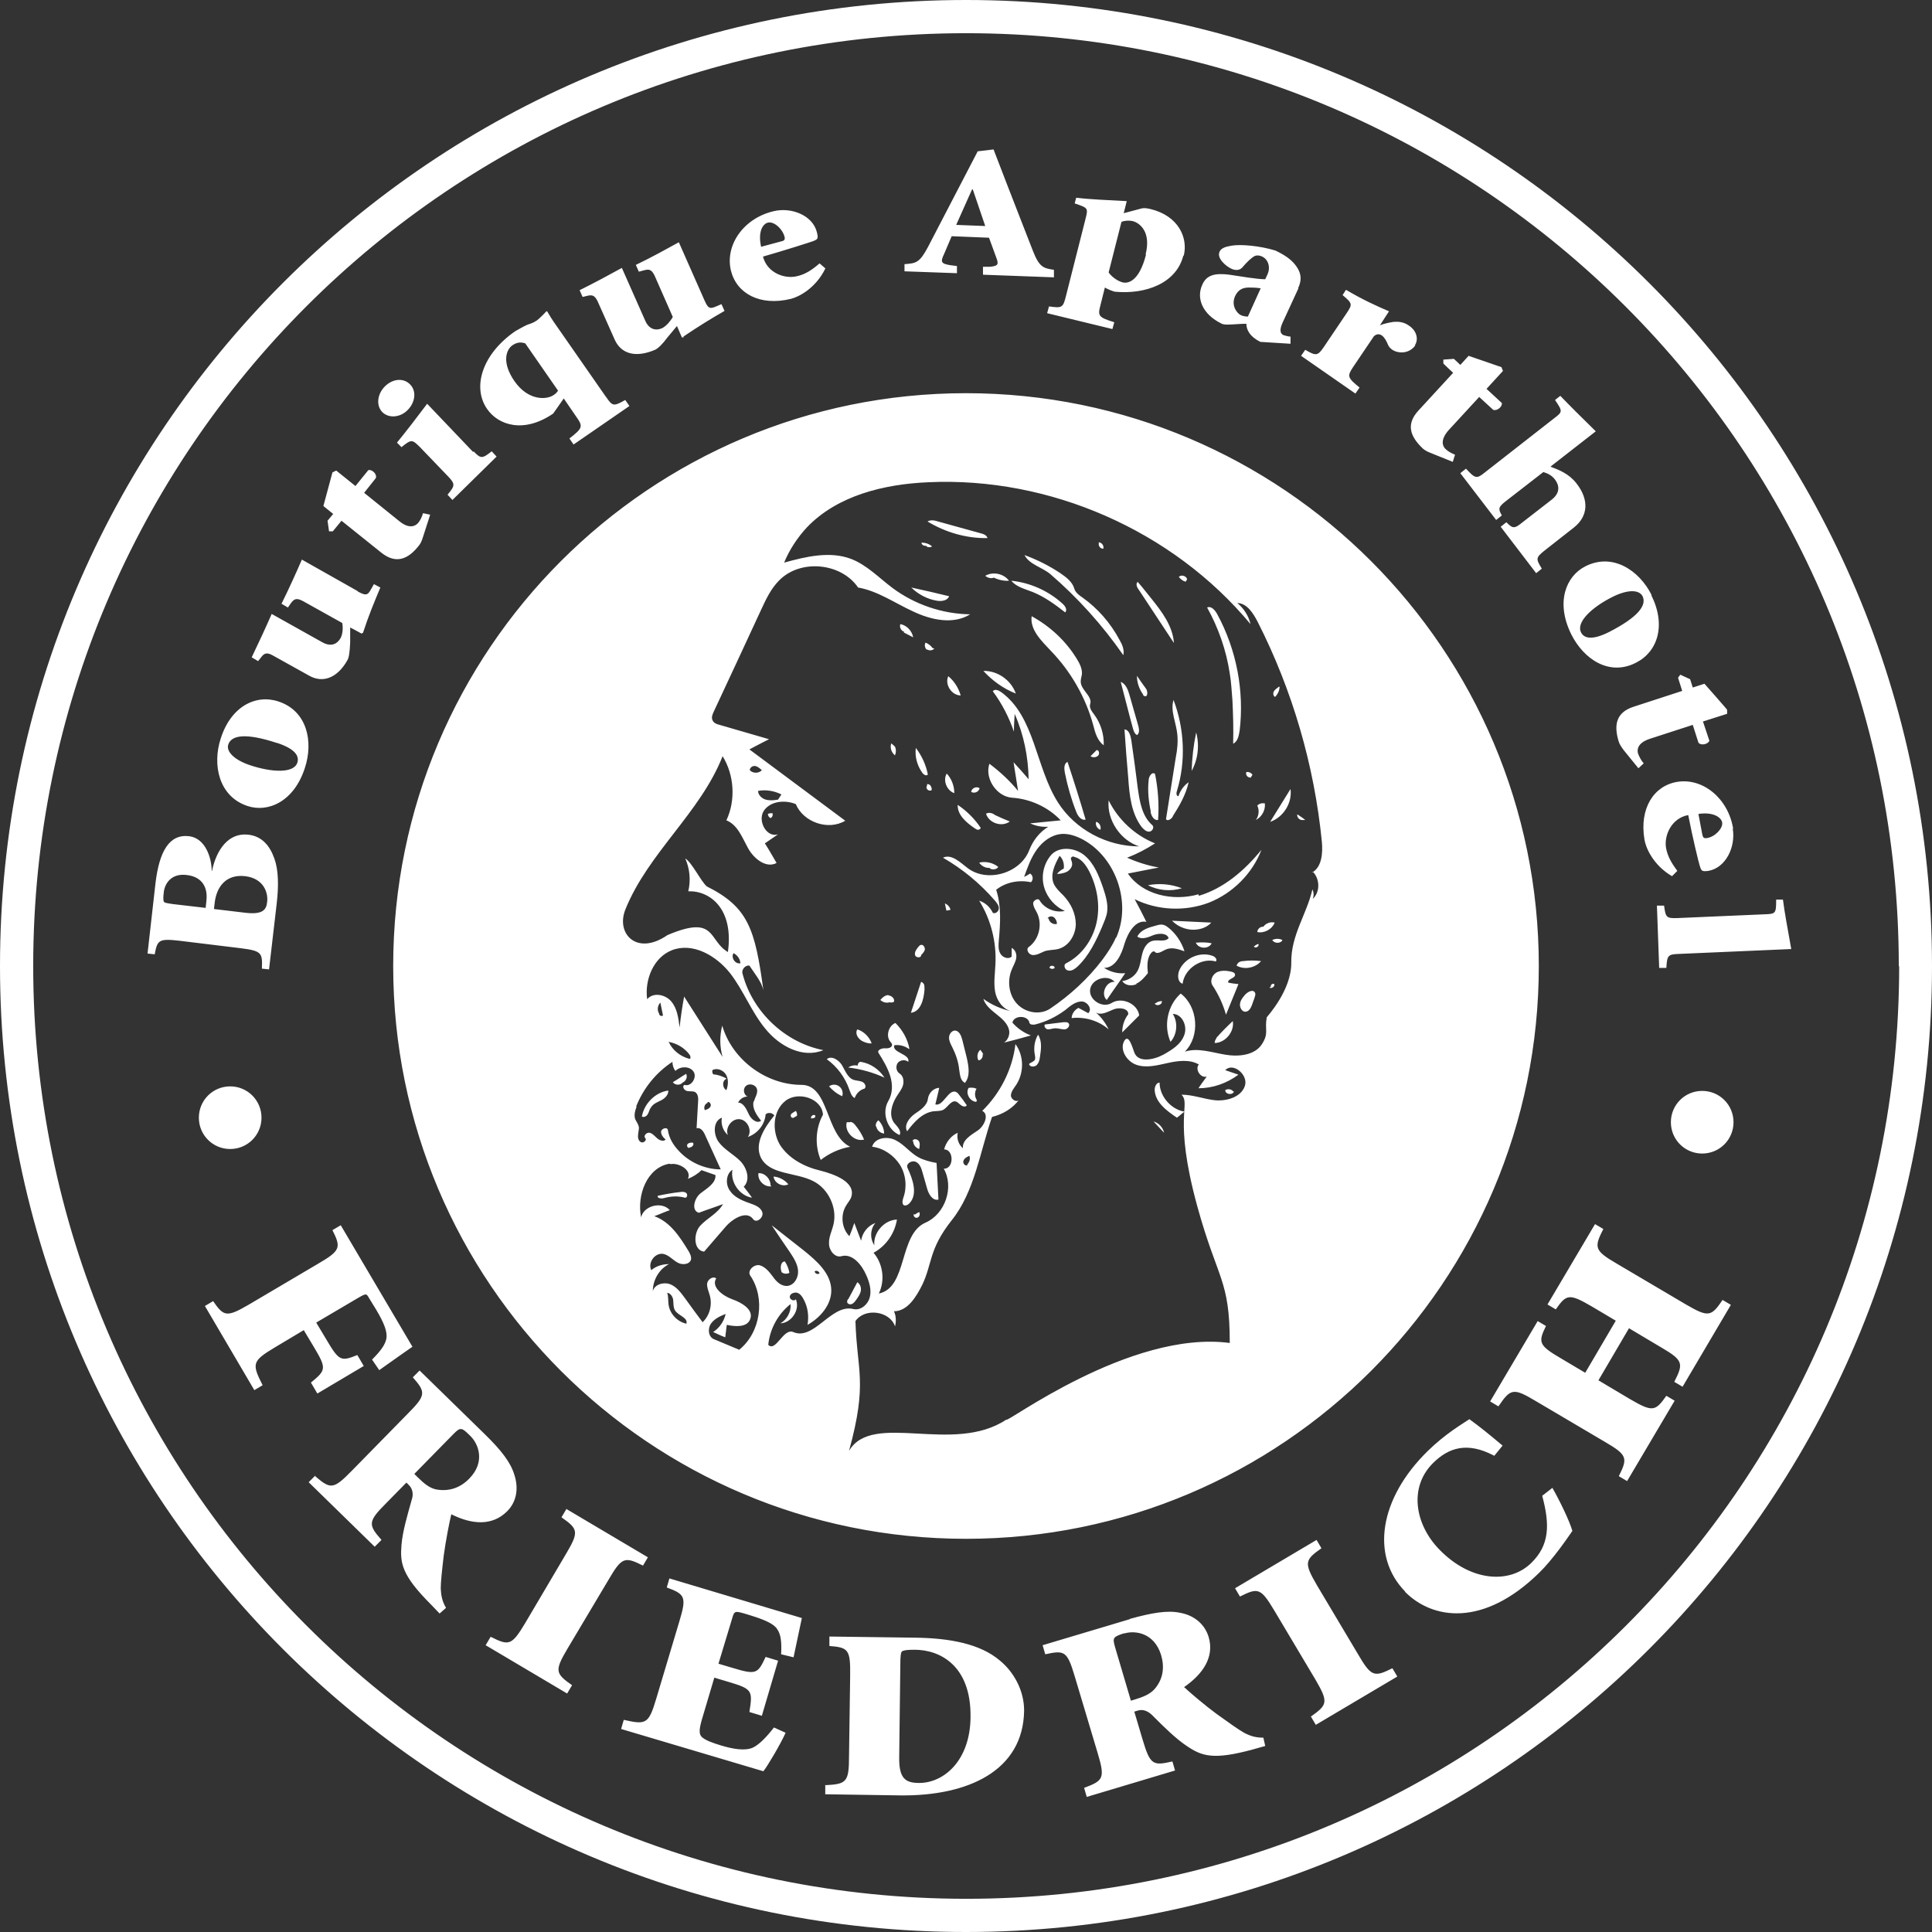 <svg xmlns="http://www.w3.org/2000/svg" viewBox="0 0 512 512"><rect x="0" y="0" width="512" height="512" fill="#333333" stroke="none"/><path d="m407 371.3 18.3 10.8c6 3.5 6.1 4.3 3.7 9.1l2.2 1.3 12.6-21.3-2.2-1.3c-2.9 4.1-3.6 4.4-9.6.9l-8.4-5 8.1-13.8 8.4 5c6 3.5 6.1 4.3 3.6 9.2l2.2 1.3 12.8-21.7-2.2-1.3c-3 4.4-3.7 4.7-9.7 1.2l-18.3-10.8c-6-3.5-6.1-4.3-3.6-9.2l-2.2-1.3-12.6 21.3 2.2 1.3c2.8-4 3.5-4.3 9.5-.8l6.4 3.8-8.1 13.8-6.4-3.8c-6-3.5-6.1-4.3-4-8.6l-2.2-1.3-12.6 21.3 2.2 1.3c3.2-4.7 3.9-5 9.9-1.4m52.4-73.9c0-4.6-3.7-8.3-8.3-8.3s-8.3 3.7-8.3 8.3 3.7 8.3 8.3 8.3 8.3-3.7 8.3-8.3m-234.7 46.9c-.1.2-.2.4-.2.7 0 .5.7.8 1.2.6.5-.2.8-.6 1.1-1 .5-.7 1.1-1.5 1.3-2.4.2-.9-.1-1.9-.9-2.4l-2.4 4.5m-16-30.6c-1-1.1-2.4-1.8-3.8-1.9.2 1.8 2.5 2.9 4 2h-.2Zm-1.7 23.4c.5.5 1.5.6 2.1.2-.2-1.1-.6-2.1-1.2-3-1.1 0-1.3 1.6-.9 2.7m-2.7-22.6-.2-.3c0-1.7-1.5-3.3-3.2-3.2-.3 1.9 1.5 3.7 3.4 3.5m-24.1 1.5c-2 .2-4.1.6-6 1-.2.7 1 .8 1.7.6 1.8-.5 3.7-.6 5.5-.1.6.1.8-.8.4-1.2-.4-.4-1.1-.4-1.6-.3m2.4-11.8c.7 0 1.4-.8.9-1.3-.5 0-1 0-1.4.4-.3.4 0 1.1.5 1m-.9-19.6c-1.2.7-2.3 1.5-3.5 2.2.6.8 1.9.9 2.6.1.9-.4 1.4-1.5.9-2.4m-11.7 11.4c.6.3 1.3-.1 1.6-.7.3-.5.4-1.2.8-1.7.6-1 1.7-1.4 2.7-1.9 1-.5 2-1.5 1.9-2.6-3.5.5-6.4 3.5-7 6.9m156.6-6.8c-.5-.5-1.4-.6-2-.2 0 1.2 2.1 1.4 2.3.3h-.3Zm-14.8 7.1c.7-.5 1.3-1.1 2-1.6-3.6-.6-6.6-4.1-6.6-7.7-.8 0-1.3 1-1.3 1.9.1 3.3 3.2 5.6 5.9 7.4m-6.2 1 2.8 3c-.3-1.4-1.4-2.6-2.8-3m-95.6-.9c.4-.2.8-.4 1.1-.6.1-.4 0-.9-.3-1.3-.4.2-.8.5-1.1.7-.4.3-.3 1.1.2 1.1m6.1-.5c-.3-.6-1.5.1-1.1.7.5 0 1.3-.2 1-.7m-11.8-78.9c.5-.2.7-.9.5-1.3-.4 0-.8 0-1.2.2 0 .5.3.9.7 1.1m133 32.4c.6.8 1.9.9 2.6.1v-.2c-.7-.4-1.8-.4-2.6 0m-.4 12.4-.4.2c.5.4 1.5-.2 1.3-.9-.4-.3-1.1.2-.9.7m-3.6-14.5c1.8.4 3.9-.7 4.6-2.5-1.1-.3-2.4.2-3 1.1h-.2c-.7 0-1.4.7-1.4 1.4m.3 3.2h-.2c-.3.1-.7.4-1 .6.3.7 1.5 0 1.2-.6m.7 4.5c-1.6-.2-3.2-.2-4.7 0-.4 0-.9.1-1.3.4-.2.2-.4.5-.5.8 2.1 1.2 5 .6 6.5-1.2m-4.4 9.1c-.6.7-1.2 1.5-1.2 2.5 0 .9.7 2 1.6 1.8.8-.1 1.3-1 1.6-1.8.2-.7.5-1.3.7-2 .1-.4.3-.8.1-1.2-.5-1.1-2.1-.2-2.8.7m-7.4 11.3c-.3.4-.5.8-.5 1.3 2.8 0 5.3-3 4.8-5.8-1.5 1.4-3 2.9-4.4 4.5m.1-17.4c-1.2.7-1.8 2.3-1.1 3.4 1.6 2.4 2.8 5 3.6 7.8l3.3-8.1c-.9-.1-1.8-.2-2.7-.4-.3-1 1.9-1.1 1.8-2.1 0-.5-.6-.7-1-.8-1.3-.3-2.7-.4-3.9.2m-9.9-.5c-.5 1.3-.4 3.1.9 3.5.5-4 5-7 8.8-5.9.5-.5-.2-1.3-.9-1.5-3.3-1.2-7.4.6-8.8 3.9m8.7-7.2c-1.3-.3-2.7-.3-4-.2h-.3c.7 1.7 3.4 1.8 4.2.2m-10.4-5.9c1.7 1.7 4.3 2.6 6.7 2.2 1.4-.2 2.7-.8 3.6-1.8-3.5-.2-6.9-.3-10.4-.5m-4.4 21.9h-.2c.4.9 2.1.4 1.9-.6-.6 0-1.2.2-1.7.6m-5.1-5.2c1.3-.6 2.2-1.7 3.1-2.8-.2-1.9-.3-4.1 1-5.5.2-.2.6-.4.8-.2.6.8 1.8 0 2.8-.5 1.6-.8 3.4-.2 5.1.4-.8-2.5-2.3-4.7-4.3-6.3-.4-.3-.8-.6-1.3-.7-.7-.2-1.3 0-2 .2-1.9.5-4 1.1-4.9 2.9 1.2.9 2.9.2 4.3-.4 1.4-.5 3.5-.6 4 .8-.9 1.1-2.7.4-4.1.7-1.6.3-2.5 1.9-2.9 3.5-.4 1.5-.5 3.2-1.3 4.6-.8 1.4-2.4 2.4-4 2.6.8 1.2 2.5 1.4 3.8.8M277 271.4c-.5.4 0 1.3.7 1.4.7 0 1.3-.3 2-.3.8 0 1.6.3 2.4.3.8 0 1.6-1 1.1-1.6-.3-.4-.9-.3-1.4-.3-1.6.2-3.3.4-4.9.6m-2.9 9.6c-.3.4-1 .5-1.3.9.2.8 1.4.8 2 .3.6-.6.8-1.4.9-2.2.3-2 .6-4.2-.5-5.9-.9 1.5-1.2 3.4-.9 5.1.1.6.3 1.3-.1 1.8m-14.3-2.9c-.8.7-1 1.9-.5 2.8.7 0 1.3-.9 1.1-1.6h.2c-.3-.5-.5-.8-.8-1.2m-1.1 10.3c-.6-.3-1.3-.3-2-.2-.9 1.4.3 3.6 2 3.7l.2-.4c-.6-.9-.7-2.1-.1-3.1m-3.1-1.5c1.5-1.8 1-4.4.5-6.7l-1.2-4.8c-.3-1.1-.8-2.3-1.9-2.4-.9 0-1.6 1-1.6 1.9 0 .9.5 1.8.9 2.6.9 1.8 1.6 3.8 1.8 5.9.2 1.3.3 2.8 1.4 3.4m-4.8-45.6c.4 0 .7-.1 1.1-.2-.2-.8-.8-1.4-1.5-1.7l.4 1.9Zm-8.4 80.6-.2-.2c-.3.5.3 1.2.9 1 .6-.2.8-1 .5-1.5-.4.2-.8.4-1.2.7m-11.2-18c3 .4 5.7 2.3 7.3 4.8 1.6 2.6 1.9 5.9.9 8.7-.2.6-.4 1.4 0 1.9.5.4 1.2 0 1.6-.4 2.3-2.4.9-6.4-.5-9.4-.5-1.1 1.1-2.1 2.2-1.6s1.5 1.8 1.8 2.9l1.2 4.2c.4 1.5 1.5 3.3 3 2.9-.2-3.2-.3-6.4-.5-9.7-1.6-.3-3.3-.7-4.8-1.5-2.2-1.2-3.8-3.4-6-4.5-2.2-1.2-5.7-.7-6.3 1.8m12.5.5c.1-.7.3-1.5-.1-2.1-.4-.6-1.5-.7-1.7 0h.2c0 1 .7 1.8 1.6 2.1m-11.4-6.1c.1 1 1 1.9 2.1 2 0-1.3-.6-2.6-1.5-3.5-.5.3-.8 1-.7 1.6h.2Zm-6.9-1h-.9c-.7 2.5 2 5.3 4.6 4.6-.6-1.4-1.4-2.7-2.4-3.9-.3-.4-.7-.7-1.2-.8m-3-9.4c-.8-.6-1.9-.6-2.7 0 1 1.1 2.1 2 3.5 2.6.3-.9 0-2-.8-2.6m3.9-1.7c-1.6-.5-2.3-2.4-3.1-3.8s-2.8-2.8-4.1-1.7c2.8 2 4.9 4.9 6 8.1.3.8.6 1.8 1.4 2.2.4-1.2 1.4-2.2 2.6-2.5.6-.5.1-1.5-.6-1.8-.7-.3-1.5-.3-2.2-.5m2.2-10.3c.8.4 1.7.7 2.5.6-.6-1.7-2.1-3.2-3.8-3.7-.7 1.1.2 2.5 1.3 3.1m5.9 9.7c-1.4-2.2-3.7-3.8-6.3-4.2-.5 0-.8.5-.8 1-.9-.2-1.8 0-2.5.5 3.3.4 6.6 1.3 9.6 2.7m1.1-21.9c-.9 0-1.6.6-2.2 1.3.6.6 1.6.9 2.5.6.4.2.8 0 1.1-.1.3-.8-.6-1.7-1.5-1.7m1.8-63.7c.3-.7.3-1.5 0-2.2-.3-.3-.6-.6-1-.9-.4 1.1 0 2.4 1 3.2m3.8 77.7c-.5-2.6-1.8-4.9-3.7-6.8-1.8.7-2.6 3.4-1.4 4.9.2.3.5.5.5.9 0 .8-1.2 1-2 .9-.8 0-2 .5-1.6 1.2 1.2 1.9 2.4 3.9 3.1 6.1s.7 4.7-.5 6.7c-1.8 3.1-.3 7.6 3 9 .6-1.2-.7-2.3-1.5-3.3-1.4-2-.6-4.8.7-6.9.6-1 1.4-1.9 1.7-3 .3-1.1.1-2.5-.9-3.1-.9-.6-1.1-1.9-.5-2.8.6-.8 2-1 2.8-.3.6-2.1-4.4-2.4-3.7-4.4 1.4-.2 2.8.2 3.9 1m-1.4-110.4c.8.4 1.7.9 2.5 1.3-.3-1.7-1.7-3.2-3.4-3.5-.3.8.2 1.8 1 2Zm4.6 92.6c-.9 2.7-1.8 5.5-2.7 8.2 2.6-.3 3.4-3.5 3.6-6.1 0-.5 0-1-.1-1.4-.2-.3-.4-.6-.8-.7m-.7-9.3c-.5.6-1.1 1.4-.9 2.2.2.8 1.7.8 1.6 0 .4-.4.9-.9 1-1.5 0-.6-.4-1.3-1-1.2-.3 0-.5.3-.7.5m2.5-45.6c-.5-2.6-1.6-5-3.2-7.1-.3 2.4.4 4.8 1.8 6.7.3.4 1 .8 1.3.4m-.1 2.5c0 .4-.2.8-.2 1.1h.1c.1.5.8.8 1.3.5.1-.8-.4-1.7-1.2-1.6m0-35.7c.6.4 1.4.3 1.9-.2l-.5-.2c-.4-.6-1.1-1.1-1.8-1.4-.4.6-.2 1.4.3 1.9m2.3 120.4c.3-1.4.7-2.8 1-4.3-1.5 0-2.8 1.4-3 2.9-.2 1.8-2 3-3.5 4-1.5 1.1-2.9 3-2 4.6 1.8-2.4 4-4.9 7-5.3.9-.1 1.8 0 2.6-.4 1.2-.7 2-2.5 3.3-2.2.6.2.9.7 1.4 1 .5.4 1.3.5 1.5 0-.6-.9-1.2-1.7-1.9-2.6-.3-.4-.5-.7-.9-.9-2.1-1-3.5 4.2-5.7 3.2m5.2-82.4c0-1.9-.7-3.8-2-5.2-1.1 1.8 0 4.5 2 5.2m1.7-25.9c-.6-2-1.7-3.8-3.3-5.1-1 2.2.9 5.1 3.3 5.1m5.3 35.1c-1.6-2.4-3.7-4.5-6.1-6.1-.1 2.7 2.3 4.7 4.5 6.2.3.2.6.4.9.4.3 0 .6-.2.7-.5m4.6 10.3c-1.4-1.1-3.3-1.5-5-1.1.5.8 1.5 1.4 2.5 1.4h.2c.5.6 1.9.5 2.3-.2m-3.2-14.2c.7 2.5 4.2 3.7 6.3 2.1-1.3-.5-2.6-1.1-3.9-1.7-.6-.5-1.6-.8-2.3-.4m-4.1-5.8c.8.6 2.1.1 2.3-.9-.7-.6-2.1-.1-2.2.9m-5.9-51.8c-3.3-.8-6.7-1.6-10-2.3 1.8 1.8 4.3 3.1 6.8 3.5 1.2.2 2.7 0 3.2-1.1m-4.5-13.3c-.8-.7-1.8-1-2.8-1 0 .6.8 1 1.3.8v.2c.5.3 1.1.3 1.5 0m-1.2-6.6c4.8 2.9 10.3 4.5 15.9 4.4-.2-.8-1.1-1.1-1.9-1.3-3.7-1-7.5-2.1-11.2-3.1-.9-.3-2-.5-2.8 0m17.6 14.9c1.3.6 2.7.9 4 .8-1.4-1.9-4.3-2.5-6.3-1.3.6.5 1.5.8 2.2.5Zm5.8 30.7c-1.2-3.5-4.8-6.1-8.6-6 2.4 2.6 5.3 4.7 8.6 6m12.4-23.8c-3.7-3.4-8.6-5.6-13.6-6.1 1.4 1.7 3.7 2.2 5.7 3 3.2 1.3 5.9 3.3 8.6 5.4.6-.7 0-1.7-.7-2.3m-3 12.6c5.2 5.4 9.1 12.2 11.1 19.5.5 2 1.1 4.2 2.8 5.4.1-2.9-.8-5.8-2.5-8.1-.6-.8-1.4-1.8-1.1-2.8.7-2.1-2.5-3.7-2.5-6 0-.6.2-1.2.3-1.8.2-1.5-.6-3-1.4-4.3-2.9-4.7-7-8.5-11.9-11.2-.5 3.7 2.7 6.6 5.2 9.3m9.1 44.6c-1.5-5.1-3.1-10.2-4.8-15.3-1 .5-.9 1.8-.7 2.9.7 3.5 1.7 7 3 10.3.4 1.1 1.3 2.4 2.5 2.1m3.5-17.3c.2-.5-.1-1.2-.6-1.1l-1.6 1.6c.7.5 1.8.3 2.2-.4m-.7 17.8c-.3.7.2 1.8 1.1 2.1.3-.8-.2-1.8-1-2.1m1.8-72.4c.2-.8-.4-1.6-1.2-1.7v.2c-.2.7.4 1.6 1.2 1.5m5.3 28.2c.3-1.4-.3-2.8-1-4-2.4-4.5-5.8-8.4-9.9-11.3-.9-.6-1.8-1.3-2.1-2.3-.5-1.8-2.1-3-3.7-4.1-3-2-6.2-3.6-9.5-4.8 1.3 2.5 4.6 3.2 6.8 5 7.3 6.3 13.8 13.5 19.3 21.4m4.1 19-2.4-8.4c-.4-1.4-1-2.9-2.3-3.4 1.1 4.1 2.1 8.2 3.2 12.2.2.7.4 1.5 1.1 1.9.7-.4.6-1.5.4-2.3m2.8 27.9c.8 0 1.5-1.1.9-1.7-2.8-2.4-3.4-6.4-3.9-10-.5-4.2-1.1-8.4-1.7-12.6-.2-1.2-.6-2.7-1.8-2.8.3 4.3.6 8.6 1 12.9.3 4.5.8 9.3 3.5 12.9.5.6 1.2 1.3 2 1.3m.4-5.3c.2 1.1.9 2.4 2 2.2.3-4.1 0-8.2-.8-12.2-.8-.7-1.7.7-1.7 1.7-.3 2.8 0 5.6.6 8.4m-2.1-31.1c.1.2.3.4.5.4.8.2.8-1.3.3-2-.8-1.1-1.6-2.2-2.4-3.4 0 1.8.6 3.5 1.6 4.9m-1.1-27.7 9.3 14.1c-.3-4.5-3.2-8.3-6-11.8s-2.4-3-3.6-4.4c-.6.5-.2 1.5.3 2.1m12.4-2.1c.1-.2.3-.5.4-.7-.2-.9-1.6-1.3-2.2-.6.4.5 1 1 1.6 1.2h.2Zm-3.4 62.1c1.8-2.8 3.5-5.8 4.2-9-1.3.9-2.2 2.2-2.7 3.7-.6 0-.6-.9-.4-1.4 2.4-7.8 2-16.5-.9-24.1-.9 2.9.7 6 1 9.1.2 2 0 4.1-.4 6.1-.9 5.5-1.7 10.9-2.6 16.4.4.6 1.4 0 1.8-.7m2.4 19c-2.8-1.1-6-1.4-9-.8 2.8 1.4 6 1.7 9 .8m2.6-31.1c1.7-3.1 2.1-6.8 1.2-10.2-.7 3.3-1.1 6.8-1.2 10.2m-37.6 52.2c.3.3.9.4 1.3 0 0-.7-1.3-.8-1.4 0m2.1-11.7c-1 .4-2.2-.4-2.3-1.4h-.3c.3-.6 1.2-.7 1.7-.3.5.4.8 1.1.8 1.7m12 .7c.5-1.2 1.1-2.5 1.3-3.8.3-2.2-.4-4.4-1.1-6.5-1.1-3.2-2.4-6.5-5-8.6-2.6-2.1-7-2.4-9 .3-1.8 2.3-2.4 5.4-1.6 8.2.8 2.8 2.9 5.2 5.5 6.3-2.5.6-5.4-.6-6.7-2.8-.4-.7-1.6 0-1.7.7 0 .8.4 1.5.8 2.2 1.8 3.1.9 7.4-2 9.5-.8.6 0 2.1 1.2 2.1 1.1 0 2-.6 3-1 1.1-.4 2.4-.3 3.6-.6 2.8-.7 4.6-3.6 4.7-6.5 0-2.9-1.3-5.6-3.3-7.7-.9-.9-1.9-1.8-2.5-3-1.1-2.4.2-5.2 1.5-7.5.9.8 1.3 2.2 1.1 3.4-.7.3-1.3.8-1.8 1.4.9 0 1.9-.2 2.7-.6.8-.5 1.5-1.4 1.3-2.3 0-.4-.3-.8-.3-1.2 0-.4.7-.7.9-.4 1.9.4 3.1 2.2 4 3.9 2.1 4.2 2.9 9 1.9 13.5s-3.9 8.7-8.1 10.8c-.8.4-.3 1.8.6 1.9.9.2 1.7-.4 2.4-1 3.1-2.9 5-6.9 6.7-10.9m3.5 3.2c-.9 2.1-2.2 4-3.6 5.9-3.8 5-8.6 9.4-13.8 12.9-2.7 1.8-6.6 1.1-8.8-1.3-2.2-2.4-2.6-6.1-1.4-9 .4-1 1-2 1.2-3 .2-1.1-.2-2.3-1.2-2.8v2.3c-.8.8-2.4.3-3-.8-.6-1-.5-2.3-.4-3.5.4-4.5.7-9.1-.7-13.4 2.5-2 6-2.7 9.2-2 .7-.6.6-1.8-.2-2.3-.5.3-1 .6-1.6.9.9-2.5 1.8-5.1 3.4-7.3 1.6-2.2 3.9-3.9 6.6-4.1 2-.1 3.9.6 5.6 1.5 8.8 4.8 12.9 16.8 8.8 26m21.8-11.5c-6.7 1.9-14.8.2-18.7-5.5 2.7-.5 5.5-1.1 8.2-1.6-2.9-.5-5.7-1.4-8.4-2.6 2.6-1 5.1-2.3 7.4-3.8-5.3-2.1-9.8-6.3-12.3-11.4-.5 5.2 3.1 10.6 8.1 12.2-8.5 0-16.9-4.4-21.5-11.6-6-9.4-6.1-22.8-15.1-29.3-.7-.5-1.7-.9-2.2-.2 2.4 3.2 4.3 6.9 5.6 10.7 0-1.6.1-3.1.2-4.7 2.4 5.4 3.6 11.4 3.7 17.3-1.3-1.5-2.6-3-4-4.5.4 2.5.8 5.1 1.2 7.6-2.2-2.7-4.8-5.1-7.6-7.2-1.3 3.9 1.9 8.7 6 9 4.8.3 9.6 2.5 12.9 6-2.7.3-5.4.5-8.1.8 1.5.7 3.1 1 4.8.9-2.3 1.4-4 3.6-5 6.1-2.3 6.2-11.1 8.8-16.3 4.9-2-1.5-4.3-3.9-6.6-2.8 5.2 3 9.8 6.8 13.7 11.3.5.6 1.1 1.3 1.1 2.1s-.9 1.6-1.6 1.2c-.7-1.5-2-2.7-3.6-3.2 3.1 5 4.6 10.9 4.3 16.8-.1 2.4-.5 4.8-.1 7.2.4 2.4 2 4.7 4.3 5.3-2.7-.6-5.2-1.7-7.4-3.3.5 1.7 2 2.9 3.5 4.1 1.4 1.1 2.9 2.4 3.3 4.1.3 1.3-.3 2.7-1.3 3.4 2.4-.6 4.7-1.2 7.1-1.9-1.9-.7-3.6-1.9-4.9-3.4.4-2 4.1-2 4.5 0 .1.6 1 .6 1.5.5 2.9-.7 5.7-2.1 8.1-3.9 1.2-1 2.5-2.1 4.1-2.2s3.1 2 1.9 3.1c-.9-.5-1.7-.9-2.6-1.4-1 .5-1.8 1.6-1.8 2.7 3.5-.4 7.2.7 9.8 3-.8-1.7-2-3.3-3.4-4.5 1.4.9 3.2-.2 4.7-.8s4-.3 3.9 1.3c-1.1 1.4-1.6 3.1-1.6 4.8l4.5-4.5c-.4-3.1-4.6-5-7.3-3.3-2.4 1.5-6.1-.8-5.7-3.6.4-2.8 4.6-4.1 6.5-2-2.3-.2-3.8 3.3-2.1 4.8 1.6-2.4 3.3-4.7 4.9-7.1-1.9.2-3.9-.3-5.6-1.4 3 0 4.6-3.5 5.4-6.4.9-2.9 2.9-6.4 5.8-5.8-1-2-2-4-3.1-6 6.1 3 13.4 3.3 19.7.9 6.3-2.5 11.5-7.7 13.9-14-4.4 5.4-9.9 10.2-16.6 12.2m10.8-43.6c1.3-10.6-.8-21.6-5.9-31-.6-1.1-1.6-2.3-2.7-1.8 3 5.4 5.1 11.4 6 17.5.4 2.3.5 4.7.7 7 .2 3.9.3 7.7.2 11.6 1.2-.6 1.5-2.1 1.7-3.4m2.9 12.4c.2-.3.4-.5.5-.8-.3-.5-1-.8-1.6-.7-.3.6.3 1.5.9 1.4l.2.2Zm3.8 6.8c-.7-.1-1.5 0-2 .6.6 1.2.4 2.8-.4 3.8 1.6-.8 2.6-2.6 2.4-4.4m2.7-28.2c.7-.7 1.2-1.7 1.2-2.7h-.2c-.5.4-1 .7-1.3 1.2-.3.5-.2 1.2.3 1.5m4.1 24.4-5.4 8.7c3.5-1.2 5.9-5 5.4-8.7m3.4 8.2h.5c-.7-.6-1.4-1-2.1-1.5-.2.8.7 1.7 1.5 1.5m-89 91.3h.2c-.5.7-1.4-.2-1.2-.9.2-.7.9-1.1 1.6-1.4.3.8 0 1.7-.5 2.2m-60.3-53.2h-.2c-1.3 0-2.2-1.7-1.5-2.7 1 .5 1.8 1.6 1.8 2.7m10.9-44.8c-.3.5-.6.9-.9 1.4-1.1.2-2.2.3-3.3 0-1-.3-2-1.2-2-2.3 2.1-.4 4.3 0 6.1.9m-8.3-6.4c0-.7.8-1.2 1.4-1.1.7.1 1.2.6 1.8 1.1-.8.9-2.4.9-3.2 0M347.9 231c1.9 1.9 2 5.4 0 7.2.3-.8.3-1.7-.1-2.5-1.5 6.6-5.7 12.1-5.6 19.4.1 7.3-6.4 14.3-6.5 14.5-.6 3.4.6 4.1-1.2 7-1.9 3.1-6.3 3.5-9.8 2.9-3.6-.6-7.3-1.9-10.7-.8 4.1-4.1 3.5-11.9-1.1-15.4-3.5 3.1-4.6 8.5-2.7 12.8 1.8-2 2-5.2.6-7.4 2.5 0 4 3.3 3 5.7-.9 2.4-3.2 3.8-5.5 5.1-2.6 1.4-6.7 2.2-7.7-.6-.6-1.6-1.4-4.6-2.5-3.3-1.6 2.3.4 5.7 3.1 6.6 2.7.9 5.5.1 8.3-.5 2.7-.6 5.8-1 8.2.4-1.1 1.3.5 3.7 2.1 3.2-.7 1-1.5 2-2.2 3.1 3.8 0 7.5-1.3 10.6-3.6-1.2-.4-2.3-.8-3.5-1.2 2.1-2.2 6.2 1.3 5.2 4.2-1 2.9-4.6 4-7.7 3.8-3.1-.3-6-1.5-9.1-1.5 2.6 2.6-2.3 5.9 4.2 29.6 5.4 19.6 8.6 19.3 8.6 36.2-26.5-3.5-59.8 21.8-59.2 20.3-14.1 9.4-35.5-2.3-41.7 8.3 5-18.2 2.1-21.1 1.7-34.4 2.5-3.6 9.1-2.7 10.5 1.4.3-1.3.3-2.8-.3-4 3.6 0 5.9-3.8 7.5-7 2.7-5.6 1.7-9.4 7.8-17.1 6.1-7.6 7.5-18.2 10.7-27.4 2.9-.7 5.5-2.3 7.2-4.6-.6.9-2.1 0-2.2-1 0-1.1.8-2 1.4-2.9 2.1-3.2 2.1-7.7-.2-10.8-.8 6.7-4 13-8.8 17.7 1.9.9.6 4-1.2 5.2-1.8 1.2-4.2 2.6-3.9 4.7-1.2-1-1.7-2.6-1.4-4.1-1.8.8-3.1 2.5-3.6 4.4 2.7 0 2.6 5.3-.1 5.1 2.8 4.9.4 12-4.8 14.3-7.2 3.1-4.7 17.2-12.4 18.8 1.7-3.5 1.1-7.9-1.4-10.8 3.3-1.8 5.6-5.1 6.2-8.8-3.4.1-6.3 3.5-6 6.8-1.2-1.8-1.1-4.3.3-5.9-2 .7-3.5 2.6-3.8 4.7-.6-1.6-1.2-3.1-1.8-4.7-.4 1.2-.8 2.3-1.3 3.5-2-2-2.4-5.4-1-7.9.5-.9 1.2-1.6 1.5-2.5 1.2-3.9-4.3-6-8.3-7-4.2-1-8.3-3.2-10.6-6.8-2.2-3.7-1.9-9.1 1.5-11.7 3.4-2.6 9.6-.6 9.9 3.7-2 3.6-2.2 8.2-.6 12 2.3-1.8 5-3 7.8-3.5-6.6-3.1-5.5-16.4-12.9-16.4-9.4 0-18.4-6.7-21-15.7-.7 2.7-.7 5.6.1 8.3-3.4-5.3-6.8-10.7-10.2-16-.5 2.7-.9 5.4-1.2 8.2-.3-2.4-.6-5-2.2-6.9-1.6-1.9-4.8-2.5-6.4-.6-.7-5.2 1.7-11.1 6.6-13 5.5-2.1 11.6 1.4 15.3 6 3.6 4.6 5.7 10.3 9.4 14.8 3.7 4.6 9.9 8 15.4 5.7-10.2-2-18.8-10.2-21.4-20.2-.4-1.1.7-2.4 1.8-2.2 1.3 2 3.2 4.2 3.7 6.5-2.2-16.2-4-22-15-27.5-1.6-1.4-3.9-6.3-5.7-7.4 1.2 2.7 1.5 5.8.8 8.7 5.8-.2 12.1 4.7 10.5 16.1-5.3-3.1-3-10-16-4.5-8.1 5.6-13.7-.3-11.2-6.7 6-15 19.9-25.7 25.8-40.7 3.1 5 3.5 11.7 1 17 3 1.2 4.2 4.6 5.7 7.3 1.5 2.8 4.8 5.5 7.6 4-1-1.7-2-3.5-3.1-5.2 1.2-.8 2.3-1.6 3.5-2.4-3 1-5.5-3.5-3.8-6.2 1.7-2.6 5.6-3 8.5-1.8 2 4.8 8.6 7.1 13.1 4.4-8.5-6.3-16.9-12.6-25.4-18.9 1.7-.9 3.4-1.8 5.2-2.7-4.4-1.3-8.7-2.5-13.1-3.8-.8-.2-1.6-.5-1.9-1.3-.3-.7 0-1.4.3-2.1 4.2-9 8.4-18 12.6-27.1 1.3-2.8 2.6-5.6 4.8-7.8 5.6-5.7 16.4-4.7 20.9 1.9 5.2.9 9.7 4.1 14.5 6.3 4.8 2.3 10.7 3.6 15.2.8-7.4-.1-14.7-2.6-20.6-7-3.6-2.7-6.8-6.1-11-7.7-5.6-2.1-11.9-.6-17.7 1 1.4-3.4 3.5-6.6 6-9.3 8.1-8.5 20.5-11.5 32.2-12 32.2-1.5 64.8 12.8 85.4 37.6-.5-2.2-1.8-4.2-3.5-5.6 2.6.1 4.2 2.7 5.4 5 9.2 18.1 15 38 17 58.2.3 3.1 0 6.9-2.7 8.3m-172.9 37.2h-.1c-.5-.9-.3-2.1.4-2.8.2 1.1.5 2.3.7 3.4-.4.4-1.2-.1-1-.6m8 12.1c-2.4-.6-4.5-2.3-5.5-4.5 1.5.3 2.9.9 4.1 1.9.6.5 1.1 1 1.5 1.6.2.3.3.9 0 1m4.7 11.7v-.2c.4-.3 1.1.5.8 1.1-.3.6-.9.8-1.5 1-.4-.7 0-1.7.7-1.9m-18.9.9c1.9-4.8 5.3-9 9.6-11.8 0 .9.3 1.8.8 2.4 1.3-1.3 3.8-1.3 4.8.2s-.6 4.1-2.4 3.5c-.7.3-.2 1.4.6 1.6.7.2 1.6 0 2.2.3.8.5.9 1.6.8 2.6-.1 2.3-.3 4.6-.4 7 1.1-.3 1.9.9 2.3 1.9l4.1 9c-4.2 0-8.4-1.9-11.2-5-1.4-1.5-2.5-3.3-2.8-5.4-.1-.9-1.6-.5-1.8.3-.1.8.5 1.6 1.2 2.2-.6.6-1.6.2-2.2-.3-.6-.5-1.2-1.3-2-1.5-.8-.2-1.8.8-1.2 1.4.5.5-.4 1.4-1.1 1.1-.7-.3-.9-1.2-.8-1.9 0-.7.3-1.5.2-2.2-.2-.8-.7-1.4-1-2.1-.3-1.1 0-2.2.4-3.2m23.8-7.5c-1.1-.6-2.3-1-3.5-1.1-.2-.3-.3-.7-.2-1.1 1.2-.7 2.9 0 3.6 1.2.7 1.2.6 2.8.1 4.1-1.1-.6-1.2-2.5 0-3m7.2 6c-.4 1.9.8 3.6 2 5.1-1.1.9-2.7-.4-3.3-1.8-.6-1.3-1.4-3-2.8-3 .5-1 1.5-1.6 2.5-1.6-1.1-.5-1.3-2.2-.3-2.9.9-.7 2.5-.2 2.8.9.3 1.1-.5 2.2-.8 3.3m17.4 45.5c-.4.5-1.3.1-1.3-.5.5-.3 1.1 0 1.3.5m-39.5-28.9c2.4-.4 5.7 1.7 4.6 3.9 1.3-.5 2.6-1.3 3.6-2.3 1.2.4 2.5.9 3.7 1.3.2 2.1-2.2 3.5-3.9 4.8-1.7 1.3-2.6 4.6-.5 5.2 2.1-.8 4.3-1.5 6.4-2.3-1.4 2.5-4.2 3.7-6.1 5.8-1.8 2.1-1.7 6.5 1.1 6.8l5.7-6.6c1.9-2.2 5.6-4.4 7.3-2 .9 1.2 2.9-.5 2.4-1.9s-2.1-1.9-3.5-2.4c-2-.7-4-1.6-5.1-3.3-1.2-1.7-1-4.4.7-5.5-.6 3.3 1.9 6.9 5.2 7.4-.7-1-1.4-1.9-2.2-2.9 1.8-1.8.9-4.9-.9-6.8-1.8-1.8-4.2-3-5.7-5s-1.6-5.6.8-6.5c-.3 1.7.3 3.5 1.6 4.6-.8-1.9 1-4.4 3.1-4.2 2.1.2 3.4 3 2.2 4.7 2.6-.9 4.5-3.3 4.7-6 .7-.6 1.8-.4 2.3.3-2.6 3.2-5.3 7.4-3.6 11.1 2.3 4.7 9.2 3.9 13.9 6.3 4 2 6.4 7 5.4 11.4-.4 1.8-1.3 3.4-1.2 5.2 0 1.8 1.6 3.8 3.3 3.3 2.9-.8 5.4 2.3 6.6 5.1.8 1.8 1.4 3.9.9 5.8s-2.4 3.6-4.4 3.1c-5.8-1.4-10.4 8.5-15.9 6.1-2.6-1.1-4.6 5.4-6.6 3.4.4-4.2 2.6-8.2 5.9-10.8.2 2-.9 4.1-2.7 5.1 3-.1 5.3-3.7 4.1-6.4-.4.7-1.7.1-1.6-.7.1-.8 1.2-1.2 2-1 .8.3 1.3 1 1.7 1.8 1.1 2 1.4 4.4 1 6.7 3.4-1.9 6.3-5.3 6.3-9.1 0-4.5-3.9-7.9-7.4-10.7l-8.4-6.6c1.6 2.4 3.2 4.8 4.8 7.1 1 1.5 2.1 3.2 2.2 5 .1 1.9-1.1 3.9-3 4-1.6 0-2.8-1.2-3.7-2.5-.9-1.2-2-2.6-3.5-3-1.5-.3-3.3 1.4-2.5 2.7 4.1 6 2.8 15.1-2.9 19.7-2.2-.9-4.5-1.9-6.7-2.8-1.5-.6-1.7-2.8-.8-4.1.9-1.3 2.4-2 3.9-2.6-.4 1.9-1.6 3.7-3.3 4.8 1.1.5 2.1 1 3.2 1.4.1-1.1.3-2.2.4-3.3 2.3.5 5.4.7 6.2-1.5 1-2.5-2.2-4.4-4.8-5.3-2.5-.9-5.6-3.3-4.2-5.5-.8-.7-2.2.2-2.4 1.3-.1 1.1.4 2.1.7 3.2.7 2.5 0 5.3-1.9 7.1-1.6-2.1-3.1-4.2-4.7-6.4-1.1-1.5-2.3-3.1-4-3.7-1.7-.6-4.1.1-4.5 1.9 0-3 1.7-5.9 4.3-7.2-1.7 0-3.4.5-4.7 1.6-1-2 1-4.7 3.2-4.3 1.4.3 2.4 1.5 3.6 2.2 1.2.8 3.2.7 3.7-.6.2-.8-.2-1.6-.6-2.3-2.3-3.8-4.9-7.8-9.1-9.3 1.4-.5 2.7-1.1 4.1-1.6-2.1-2.4-6.9-1.2-7.6 1.9-1.2-5.9 1.6-13.2 7.5-14.2m-.7 34.2c.9 0 1.6 1 1.7 1.9.1.9 0 2 .5 2.8.9 1.4 3.5 1.9 3 3.5-2.3-.5-4.3-2.5-4.7-4.9-.2-1.1 0-2.3-.4-3.3m231-86.6c0-83.8-68-151.8-151.8-151.8s-151.8 68-151.8 151.8 68 151.8 151.8 151.8 151.8-68 151.8-151.8m-35.5 165.8c7.3 7.4 20.8 9.5 35.6-5 3.7-3.6 7.7-9.5 8.8-11.1-.8-2.7-3.3-7.9-5.3-11.4l-2.7 2.1c2.1 7.8 1.9 13.1-2.9 17.8-5.7 5.6-16 5-24.3-3.5-6.5-6.6-8.3-16.6-1.6-23.1 3.9-3.8 8.8-5.7 16.1-1.8l2.2-2.7c-3.7-3.1-5.9-4.9-8.8-7-1.8 1.2-6.4 3.9-11 8.4-12.8 12.5-15.3 27.8-6 37.3m-34.7 5 10.9 18.3c3.5 6 3.2 6.7-1.2 9.8l1.3 2.2 21.6-12.8-1.3-2.2c-4.8 2.4-5.6 2.3-9.1-3.7L349 420.1c-3.5-6-3.2-6.7 1.2-9.8l-1.3-2.2-21.6 12.8 1.3 2.2c4.8-2.4 5.5-2.3 9.1 3.7m-39.8 6.1c2.9-.9 8-.2 9.8 5.7.9 3 .7 6.3-1.8 9.1-1.2 1.3-2.9 2-5.2 2.7l-1 .3-4.2-14.2c-.7-2.5-.6-2.7 2.5-3.7m1.4-3.7-23.1 6.9.7 2.4c5.1-1.1 5.8-.9 7.8 5.8l6.1 20.4c2 6.7 1.5 7.3-3.6 9.2l.7 2.4 23.4-7-.7-2.4c-5.2 1.2-5.9.9-7.9-5.8l-2.2-7.4 1-.3c1.4-.4 2.7.2 3.8 1.3 2.9 2.9 6.1 6.1 9.1 8.1 4 2.7 7 3.8 17.6.9l3.2-.9-.5-2.2c-2 0-3.4-.4-5.1-1.3-1.6-.9-3.8-2.5-7.3-5-3-2.2-7-5.6-8.6-7.1 4.9-3.4 8.1-7.9 6.5-13.3-1.1-3.6-4.1-5.8-7.6-6.4-3.3-.7-7.4 0-13.2 1.6m-61.2 36.5.3-24.7c0-1.6.1-3.1.5-3.2.5-.3 1.5-.4 3.3-.4 6.6 0 15 4.1 14.8 17.9-.1 11.4-7 17.4-13.6 17.4-3.7 0-5.4-1.2-5.3-6.9m-19.6 7.4v2.5l19.9.3c17.9.2 32.6-6.5 32.8-22.5 0-5.5-2.9-10.4-6.5-13.3-5.1-4.3-13-5.9-22.5-6l-22.6-.3v2.5c5 .4 5.6.9 5.5 7.9l-.3 21.3c0 7-.7 7.4-6.4 7.7m-53.3-17.3-.7 2.4 37.7 11.2c1.2-1.5 4.6-7.3 5.9-10.2l-3.1-1.4c-2 2.6-3.9 4.5-5.5 5.3-2.1 1-5.4.4-8.4-.5-2.3-.7-4-1.3-5-2.1-1.2-.9-.9-2.5.1-5.8l3-10.1 3.7 1.1c6.4 1.9 6.5 2.3 5.6 8l3.3 1 4.3-14.6-3.3-1c-2.1 4.5-2.5 4.8-8.8 2.9l-3.7-1.1L194 429c.6-2.2.8-2.1 3.6-1.3l1.3.4c3.9 1.2 6.3 2.3 7.1 3.7.9 1.3 1.2 3.3 1 6.6l3.3.8c1-4.7 2-9.4 2.2-10.4l-35.1-10.5-.7 2.4c4.9 1.8 5.3 2.5 3.3 9.1l-6.1 20.4c-2 6.7-2.7 6.9-8.5 5.6m-35.4-22-1.3 2.2 21.6 12.8 1.3-2.2c-4.4-3.1-4.7-3.8-1.2-9.7l10.9-18.3c3.5-6 4.3-6.1 9.1-3.7l1.3-2.2-21.6-12.8-1.3 2.2c4.4 3.1 4.7 3.8 1.2 9.7l-10.8 18.3c-3.6 6-4.3 6.1-9.1 3.7m-20.3-43.2 10.4-10.6c1.8-1.8 2.1-1.8 4.4.5 2.2 2.1 4.1 6.9-.2 11.3-2.2 2.3-5.2 3.6-8.9 2.9-1.7-.4-3.1-1.5-4.9-3.3l-.8-.8Zm-26.2.4-1.8 1.8 17.5 17.1 1.8-1.8c-3.5-4-3.7-4.8 1.2-9.7l5.4-5.5.7.7c1 1 1.2 2.5.7 3.9-1.1 3.9-2.4 8.3-2.7 11.9-.4 4.8 0 8 7.8 15.8l2.3 2.4 1.7-1.5c-1-1.7-1.3-3.2-1.4-5.1 0-1.8.3-4.5.8-8.8.5-3.7 1.5-8.9 2-10.9 5.4 2.7 10.8 3.2 14.8-.8 2.7-2.7 3-6.4 1.9-9.7-1-3.3-3.5-6.5-7.8-10.7l-17.3-16.9-1.8 1.8c3.4 3.9 3.6 4.7-1.3 9.6l-14.9 15.2c-4.9 5-5.6 4.9-9.8 1.3m-26.9-46.3-2.2 1.3 13.1 22.3 2.2-1.3c-2.9-5.7-2.8-6.4 3.2-10l7.7-4.6 2.7 4.5c3.4 5.7 3.2 6.1-.8 9.4l1.7 2.9 12.3-7.3-1.7-2.9c-4.3 1.7-4.8 1.7-8.2-4.1l-2.7-4.5 11.2-6.6c2.1-1.2 2.1-1.1 2.8.1l1.9 3.1c2.1 3.5 3 5.9 2.7 7.6-.3 1.6-1.4 3.2-3.8 5.6l1.9 2.8c4.1-2.9 7.9-5.6 8.8-6.2l-19-32.2-2.2 1.3c2.3 4.6 2.2 5.4-3.8 8.9L66 345.7c-6 3.5-6.7 3.2-9.6-1m-3.7-48.5c0 4.6 3.7 8.3 8.3 8.3s8.3-3.7 8.3-8.3-3.7-8.3-8.3-8.3-8.3 3.7-8.3 8.3m12.3-64c4.9.6 6.1 4.4 5.8 6.8-.2 2.2-1.3 3.4-5.7 2.9l-8.4-1 .2-1.7c.5-4.2 3-7.6 8.1-7m-10.3 6.5-.2 1.9-8.6-1c-1.3-.2-2.4-.3-2.5-.7-.1-.2-.2-.9 0-2.4.2-2.1 1.8-5.2 6.2-4.6 4 .5 5.5 3.3 5.1 6.8m1.5-7.9h-.1c0-3.5-1.7-8.7-6-9.2-5.3-.6-7.9 4.1-8.9 12.5l-2.1 18.6 1.9.2c.7-3.8 1.1-4.2 6.5-3.6l16.4 2c5.4.7 5.7 1.2 5.5 5.4l1.9.2 2-17.2c.6-5 .5-9.2-.6-12.2-1.2-3.4-3.3-5.9-6.9-6.3-5.2-.6-8.4 3.9-9.6 9.5m17.3-33.8c5.1 1.7 5.8 3.7 5.3 5.2-.9 2.9-6.8 2.6-12.5.7-4.5-1.5-6.4-3.8-5.8-5.5.8-2.4 4.4-3.2 12.9-.4m-14.9-1.2c-2.3 7-.5 15.4 7.1 17.9 5.4 1.8 12.3-1.1 15.2-10.1 2.3-7 .6-15.1-7-17.6-6-2-12.6 1.3-15.3 9.8m36.2-39.1L80 148.3c-1.3 3-3.4 7.7-5.4 11.7l1.7 1 .9-1.3c.8-1 1.4-1.3 3.1-.4l10.4 5.8c.3 1.6 0 3.3-.5 4.1-.9 1.5-2.5 2.3-4.8 1L72 162.7c-1.3 3-3.7 8.2-5.3 11.5l1.7 1 .8-1c.8-1.1 1.5-1.4 3.1-.5l9.7 5.4c3.4 1.9 7.3.8 10.1-4.2.4-.7.6-2.3.7-4.7v-3.9c.1 0 3 1.6 3 1.6l.4-.2c1.5-4.6 3-8.2 4.6-12l-1.7-.9-.8 1.4c-.9 1.7-1.5 1.6-3.4.6m1.6-26.2 3.1-3.9c.4-1.1-1.1-2.4-2-2.1l-3.4 4.2-5.1-4.1-1 .5-2.4 8.9 2.6 2.1-1.5 1.8.4 2.8h1l2.3-2.8 10.6 8.5c3.8 3 7 1.8 9.9-1.9.4-.5.7-1 1.1-2.3l1.9-5.9-1.9-.4c-.3 1.1-.8 2-1.3 2.6-.7.8-2.3 1.7-5-.5l-9.3-7.5Zm11.5-21.9c2.1-2.1 2.4-5.1.7-6.8-1.7-1.8-4.6-1.6-6.7.5-2 2-2.4 5-.7 6.8 1.7 1.7 4.7 1.5 6.7-.5m17.4 11.1L113.2 107c-2.7 3.6-5.7 7.5-8 10.3l1.2 1.2c2.6-2.1 2.8-2.1 4.9 0l7.4 7.7c2 2.1 1.9 2.5-.1 4.9l1.3 1.4 11.7-11.5-1.3-1.4c-2.5 2-2.9 2-4.8 0m22.4-16.1c-.3.4-.4.7-1.2 1.2-1.9 1.3-6.7 1.5-10.3-3.6-3.5-5-2.3-8.4-.6-9.6 1.2-.8 2.2-.9 3.4-.5l8.6 12.4Zm12.7 1.7L148 87.1c-2-2.8-2.4-3.6-3-4.6h-.2c-1.2 1.3-2.1 2.1-2.5 2.4-.5.3-.9.6-1.8.9-.8.2-1.9.8-4 2-8.8 6.1-11.4 14.9-7.4 20.6 2.9 4.2 9.6 6.6 17.5 1.2l2.8-4 3.5 5.1c1.6 2.3 1.5 2.8-2 5.5l1.1 1.6 14.8-10.2-1.1-1.6c-3 1.7-3.4 1.7-5-.7m20.4-16.1c4-2.7 7.4-4.8 10.9-6.8l-.8-1.8-1.4.6c-1.8.8-2.2.4-3.1-1.6l-6.8-15.4c-2.9 1.6-7.4 4.1-11.4 6l.8 1.8 1.5-.4c1.2-.3 1.9-.2 2.7 1.5l4.8 10.9c-.8 1.4-2 2.6-2.9 3-1.6.7-3.4.3-4.4-2l-6.2-14c-2.9 1.6-7.9 4.3-11.2 5.9l.8 1.8 1.2-.3c1.3-.3 2-.2 2.8 1.5l4.5 10.1c1.6 3.6 5.3 5 10.7 2.7.7-.3 1.9-1.4 3.3-3.3l2.5-3 1.3 3h.5Zm20.6-23.8c-.9-4.1.5-6.1 1.8-6.4 1.5-.4 3.8 1.5 4.4 3.7.2.8 0 1.1-1 1.3l-5.2 1.4Zm17 5.7-1.5-1.3c-2.1 1.8-3.8 2.9-6 3.4-3.3.8-7.9-.9-9-5.2 5.6-1.6 12.5-3.8 13.3-4.1 1.2-.5 1.4-.6 1-2.3-1.1-4.6-6.9-6.8-11.6-5.6-7.9 1.9-12.8 9-11.2 15.7 1.5 6.1 7.7 9.5 15.9 7.5 2-.5 6.5-2.7 9.1-8m42.4-11.3-7.7-.3 4.2-9.4h.2l3.3 9.7Zm18.2 13.5v-1.9c-2.8-.4-3.9-.7-5.6-5.1-2-5.2-4.4-11.2-6.7-17.2l-3.7-9.6-4.2.5-13.2 25.4c-2.2 4.1-3.1 4.3-6.2 4.5v1.9l13.9.5v-1.9l-1.6-.2c-2.7-.4-2.8-.9-1.8-3l2-4.7 9.9.4 1.9 5.2c.7 1.8.6 2.3-1.7 2.5h-1.8v2.1l18.9.7Zm24.4-5.9c-1.9 7.4-5 7.7-6.3 7.3-1.1-.3-2.7-1.3-3.6-2.6l3.4-13.4c1-.4 2.1-.4 3-.2 1.9.5 4.9 2.9 3.4 8.8m10.1.4c1.2-4.8-1.4-10.6-8.8-12.4-1.2-.3-2-.3-2.6-.1l-4.5 1.2.8-3.2c-5.2-.3-9.2-.4-13.4-.9l-.4 1.5c3.5 1.2 3.6 1.2 2.9 4l-5.3 20.9c-.7 2.7-1 2.9-4.4 2.4l-.5 1.8 17.3 4.2.5-1.8c-4.2-1.3-4.4-1.7-3.7-4.4l1.2-4.8c.8.5 2.2 1 2.6 1.1 8.3.8 16.4-2.3 18.2-9.6m20.5 8.7-3.4 7.5c-.7 0-1.5-.2-1.9-.4-1-.5-2.6-2.5-1.5-5 .7-1.5 1.8-2.3 3.6-2.3 1 0 1.8 0 3.2.2m9.9 0c.8-1.7 1.1-3.5-.3-5.6-1-1.5-2.5-2.9-5.7-4.4-4.2-1.3-9.3-1.7-11.6-1.3-1.8.3-2.8.7-3.2 1.6-.8 1.7 1.6 3.8 3.1 4.5 1 .5 2.2.5 2.9-.3 1.3-1.5 2.4-2.6 3.4-3.1.6-.2 1.3-.1 1.9.2 1.5.7 2.3 2.7 1.4 4.7l-.6 1.3c-2.1 0-6.2-.7-9.5-1.2-3.9-.5-6.1.1-7.2 2.7-1.6 3.5 0 7.8 5.2 10.3 1 .5 3.8 0 6.5 0 0 1.6.9 3.4 3.7 4.8l8 .5v-1.9c-.5 0-1.3-.2-1.9-.4-.8-.4-1.1-1.3-.2-3.3l4.2-9.1Zm30.9 15.2c1.1-1.6.6-3.9-1.5-5.3-1.4-1-2.8-1.1-4.1-1-1.3.2-2.6.5-3.6.9l2.4-3.7c-3.5-1.5-7-3.1-11.4-5.7l-.9 1.4c2.6 2.2 2.7 2.4 1 4.9l-6 8.9c-1.6 2.3-2 2.4-4.9.7l-1.1 1.6 14.4 10 1.1-1.6c-3.2-2.6-3.3-3-1.8-5.3l5.6-8.3c.8-.7 1.5-.6 2.1-.2.7.5 1.2 1.4 1.7 2.6.2.4.5.8 1.1 1.2 1.3.9 4.3 1.3 6.1-1.2m18.8 11.6 4.4-4.8-.4-1-8.7-3-2.2 2.4-1.7-1.6-2.8.2v1c-.1 0 2.6 2.5 2.6 2.5l-9.2 10c-3.3 3.6-2.3 6.8 1.2 10.1.5.4.9.7 2.2 1.2l5.7 2.3.6-1.9c-1-.4-1.9-.9-2.5-1.5-.8-.7-1.5-2.4.8-5l8.1-8.8 3.7 3.4c1.1.4 2.5-.9 2.3-1.8l-4-3.7Zm17.2 20.4 11.8-9.2c-3.7-3.6-7.1-7-9.4-9.4l-1.4 1.1c2 3 2.1 3.1-.3 4.9l-18.3 14.3c-2.2 1.8-2.6 1.6-5-1l-1.5 1.2 9.5 12.4 1.5-1.2c-1-1.8-1-2.2 1.2-3.9l9.8-7.6c1 .3 2.2.8 3.1 2 1.2 1.6 1.4 3.6-1 5.4l-7.6 5.9c-2.2 1.8-2.6 1.7-4.3 0l-1.5 1.2 9.4 12.3 1.5-1.2c-1.6-2.6-1.6-2.9.6-4.7l7.9-6.2c3.8-3 4.1-7.4.6-11.8-1.9-2.4-4.5-3.5-6.8-4.3m15.5 43.8c-4.8 2.4-6.7 1.5-7.4.1-1.4-2.7 2.9-6.7 8.3-9.4 4.2-2.1 7.1-1.9 8-.2 1.1 2.3-.9 5.4-8.9 9.5m11.3-9.8c-3.3-6.6-10.4-11.3-17.6-7.6-5.1 2.6-7.9 9.5-3.7 18 3.3 6.6 10.1 11.2 17.2 7.5 5.7-2.9 8-9.9 4-17.9m20.1 31.5v-1.1c.1 0-6-6.9-6-6.9l-3.1 1-.7-2.2-2.6-1.2-.6.8 1.1 3.5-12.9 4.2c-4.6 1.5-5.3 4.8-3.9 9.3.2.6.5 1.1 1.3 2.2l3.9 4.8 1.4-1.3c-.7-.8-1.2-1.8-1.5-2.6-.3-1-.2-2.8 3.1-3.9l11.4-3.7 1.5 4.7c.7.9 2.6.4 2.9-.5l-1.7-5.1 6.3-2Zm-1.3 28.8c.2 1.5-1.8 3.7-4 4.1-.8.1-1.1 0-1.3-1.1l-1-5.3c4.1-.6 6.1 1 6.3 2.3m2.9 1.6c-1.3-8-8-13.5-14.8-12.4-6.2 1-10.1 7-8.7 15.3.3 2 2.2 6.7 7.3 9.7l1.4-1.4c-1.6-2.2-2.6-3.9-3-6.2-.5-3.3 1.5-7.8 5.9-8.6 1.1 5.7 2.8 12.8 3.1 13.6.4 1.2.5 1.4 2.2 1.2 4.7-.8 7.3-6.4 6.5-11.2m15.5 31.9c-.9-5.1-1.8-9.8-2.2-13.1h-1.8c0 3.7-.1 3.8-3.1 3.9l-23.1 1c-2.9.1-3.1-.2-3.5-3.3h-1.9l.6 16.5h1.9c.2-3.3.4-3.6 3.3-3.7l29.9-1.3Zm28.6 4.5c0 136.6-110.7 247.2-247.2 247.2S8.8 392.6 8.8 256 119.5 8.8 256 8.8s247.2 110.7 247.2 247.3m8.8-.1C512 114.6 397.4 0 256 0S0 114.6 0 256s114.6 256 256 256 256-114.6 256-256" style="fill:#fff"/></svg>
